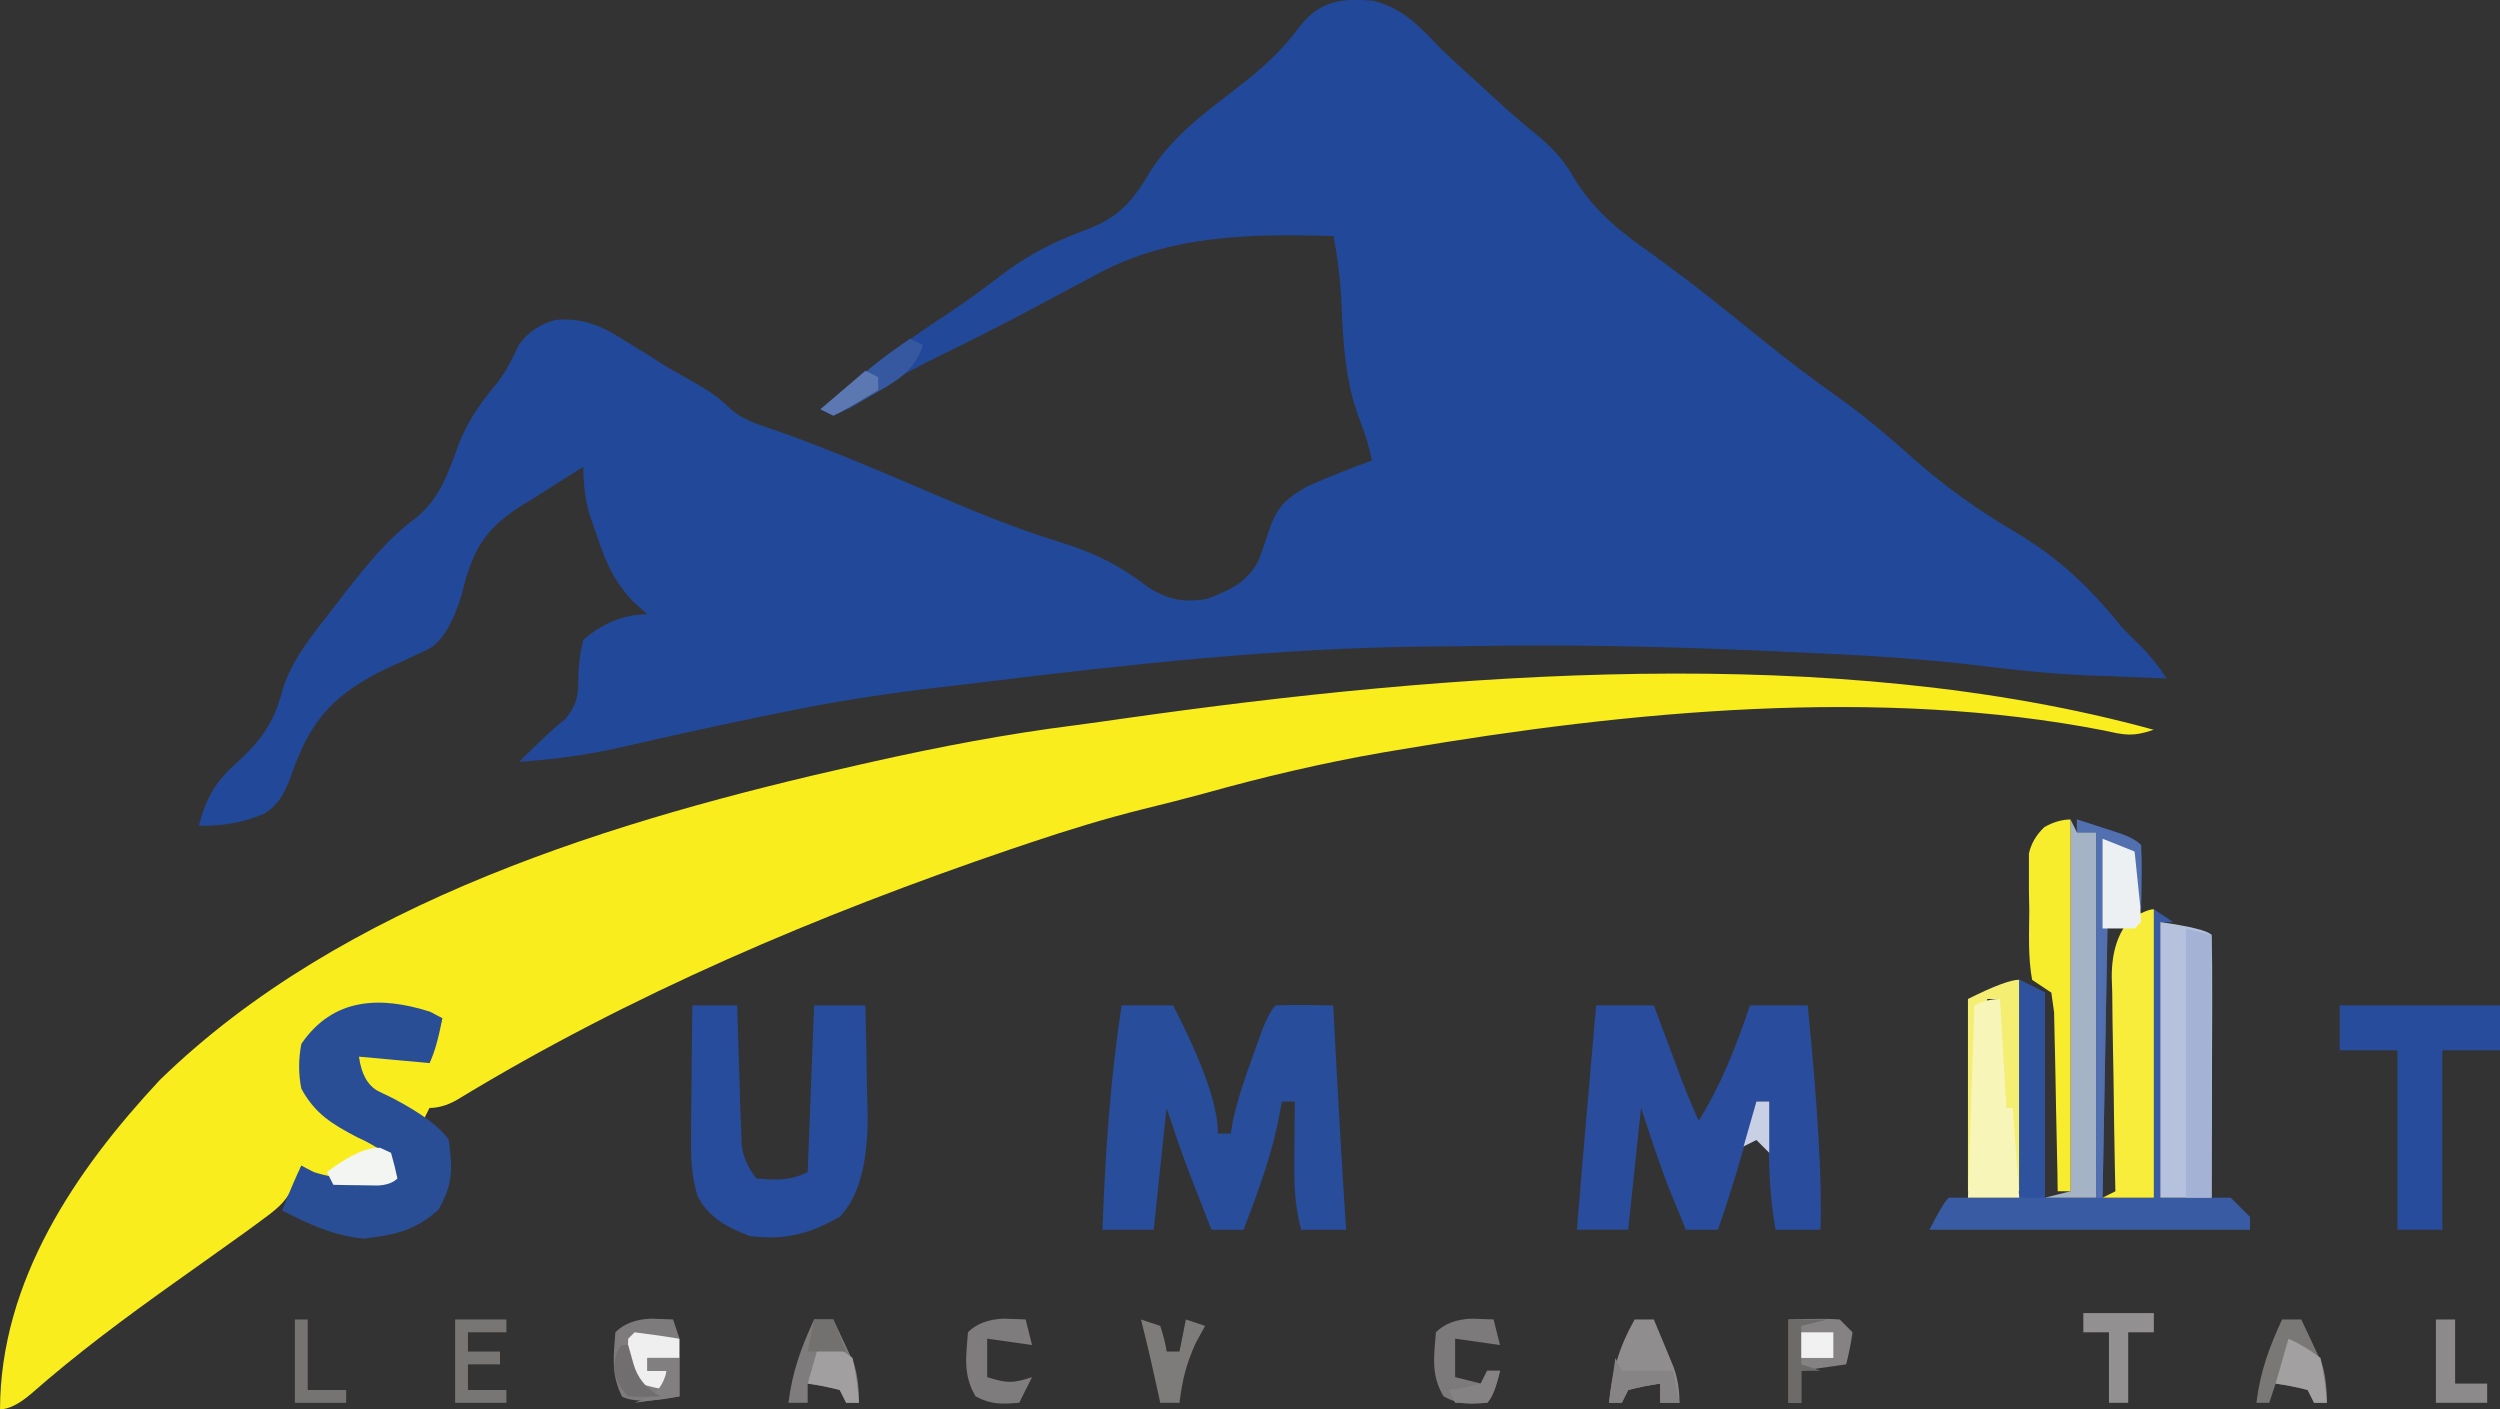 <?xml version="1.0" encoding="UTF-8"?>
<svg id="Layer_2" data-name="Layer 2" xmlns="http://www.w3.org/2000/svg" viewBox="0 0 390 219.84">
  <rect x="0" y="0" width="390" height="219.84" fill="#333333" stroke="none"/>
  <defs>
    <style>
      .cls-1 {
        fill: #706e6e;
      }

      .cls-2 {
        fill: #274c9b;
      }

      .cls-3 {
        fill: #7d7b7b;
      }

      .cls-4 {
        fill: #737070;
      }

      .cls-5 {
        fill: #224999;
      }

      .cls-6 {
        fill: #7c7a7a;
      }

      .cls-7 {
        fill: #7e7b7b;
      }

      .cls-8 {
        fill: #5270af;
      }

      .cls-9 {
        fill: #f7ed3a;
      }

      .cls-10 {
        fill: #395ba3;
      }

      .cls-11 {
        fill: #a2a0a0;
      }

      .cls-12 {
        fill: #2a4e96;
      }

      .cls-13 {
        fill: #294d9c;
      }

      .cls-14 {
        fill: #a5b3c7;
      }

      .cls-15 {
        fill: #f4ee73;
      }

      .cls-16 {
        fill: #7a7777;
      }

      .cls-17 {
        fill: #b6c2dd;
      }

      .cls-18 {
        fill: #2f529e;
      }

      .cls-19 {
        fill: #edf0f3;
      }

      .cls-20 {
        fill: #efefef;
      }

      .cls-21 {
        fill: #929090;
      }

      .cls-22 {
        fill: #f3f5f3;
      }

      .cls-23 {
        fill: #868484;
      }

      .cls-24 {
        fill: #f8ed2d;
      }

      .cls-25 {
        fill: #6d6a6a;
      }

      .cls-26 {
        fill: #f2f1f1;
      }

      .cls-27 {
        fill: #a4b3d5;
      }

      .cls-28 {
        fill: #8f8d8d;
      }

      .cls-29 {
        fill: #817f7f;
      }

      .cls-30 {
        fill: #767373;
      }

      .cls-31 {
        fill: #a19f9f;
      }

      .cls-32 {
        fill: #3558a1;
      }

      .cls-33 {
        fill: #f8f5b8;
      }

      .cls-34 {
        fill: #7e7c7c;
      }

      .cls-35 {
        fill: #848282;
      }

      .cls-36 {
        fill: #787575;
      }

      .cls-37 {
        fill: #8c8a8a;
      }

      .cls-38 {
        fill: #5b78b3;
      }

      .cls-39 {
        fill: #c7d0e5;
      }

      .cls-40 {
        fill: #284d9b;
      }

      .cls-41 {
        fill: #faed1e;
      }
    </style>
  </defs>
  <g id="Layer_1-2" data-name="Layer 1">
    <path class="cls-5" d="M214.31.14c4.79,1.25,7.35,4.21,10.69,7.7,2.02,1.9,4.07,3.76,6.12,5.62q.74.68,1.49,1.38c2.46,2.28,4.96,4.47,7.58,6.56,2.56,2.22,3.97,3.91,5.62,6.81,3.24,5.1,7.29,8.18,12.19,11.62,1.21.89,2.42,1.79,3.62,2.69.65.48,1.29.96,1.96,1.46,3.96,3.04,7.83,6.2,11.72,9.33,3.68,2.96,7.41,5.8,11.27,8.52,4.29,3.05,8.19,6.39,12.12,9.88,4.92,4.36,9.97,7.91,15.62,11.25,6.84,4.05,11.68,8.65,16.69,14.88.96,1,1.94,1.98,2.94,2.94q2.06,2.06,4.06,5.06c-3.15-.12-6.29-.24-9.44-.38-.86-.03-1.72-.06-2.6-.09-5.67-.25-11.26-.79-16.89-1.5-9.9-1.23-19.8-1.73-29.76-2.16-.94-.04-1.88-.08-2.84-.13-15.31-.68-30.58-1.06-45.9-.81-2.41.04-4.81.07-7.22.08-23.83.18-47.28,2.78-70.92,5.68-2.3.28-4.6.55-6.9.82-8.05.95-15.98,2.2-23.91,3.85-1.06.22-2.13.43-3.22.66-7.2,1.48-14.37,3.08-21.53,4.72-5.3,1.19-10.46,1.9-15.87,2.25q5-5,7.25-6.69c2.09-2.76,1.92-3.92,2-7.31q.14-2.65.75-5c2.86-2.5,6.18-4,10-4-.77-.68-1.53-1.36-2.32-2.06-2.97-3.26-4.09-5.85-5.49-10-.42-1.21-.84-2.42-1.27-3.66q-.92-3.28-.92-7.28c-2.63,1.62-5.22,3.26-7.81,4.94-.74.45-1.48.9-2.24,1.36-5.74,3.77-7.35,7.15-8.95,13.7q-1.89,6.24-4.79,8.22c-2.27,1.14-4.57,2.18-6.89,3.22-7.94,3.88-11.75,7.74-14.68,16.12-1.03,2.8-1.88,4.98-4.48,6.58-3.62,1.43-6.19,1.86-10.15,1.86,1.26-4.74,2.76-7.1,6.44-10.31,3.88-3.68,5.44-6.29,6.78-11.38,1.58-4.68,4.79-8.44,7.78-12.31.73-.95,1.46-1.89,2.21-2.87,3.26-4.11,6.31-7.94,10.54-11.07,4.03-3.2,5.23-7.39,7-12.1,1.49-3.54,3.42-6.2,5.86-9.14,1.42-1.85,2.3-3.65,3.27-5.76q2.12-3.06,5.82-3.98c4.54-.4,7.63,1.17,11.37,3.61.57.35,1.15.71,1.74,1.07,1.16.71,2.31,1.43,3.45,2.16,1.8,1.12,3.64,2.14,5.5,3.17q3.25,1.92,4.78,3.51c2.32,2.21,5.02,2.86,8.04,3.91,7.63,2.73,15.06,5.86,22.5,9.06,7.09,3.05,14.11,5.99,21.5,8.25,5.19,1.61,9.22,3.61,13.51,6.95,3.07,1.96,5.66,2.47,9.25,1.81,3.62-1.43,6.05-2.42,7.98-5.93.64-1.76,1.25-3.53,1.84-5.31,1.26-3.38,2.74-4.57,5.87-6.34,3.29-1.45,6.62-2.77,10-4-.46-2-.96-3.89-1.72-5.8-2.54-6.35-2.8-12.69-3.07-19.43-.19-3.34-.59-6.49-1.21-9.77-12.73-.39-25.62-.24-37,6-1.09.58-2.19,1.16-3.32,1.76-1.89,1-3.79,2.01-5.67,3.03-5.39,2.91-10.85,5.63-16.35,8.33-4.8,2.38-9.35,5.02-13.84,7.95-.6.31-1.2.62-1.82.93-.66-.33-1.32-.66-2-1,6.44-5.48,12.93-10.43,20.02-15.02,2.96-1.97,5.77-4.07,8.6-6.23,4.24-3.14,8.3-5.1,13.23-6.91,4.73-1.85,6.99-4.53,9.46-8.78,3.56-5.64,8.59-9.28,13.8-13.31,3.77-2.94,6.87-5.67,9.7-9.57,3.25-4,6.49-4.3,11.5-3.89Z"/>
    <path class="cls-41" d="M336,113.84c-3.32,1.11-4.41.86-7.75.12-35.08-6.86-74.31-3.03-109.25,2.88-1.11.19-2.21.37-3.35.56-9.43,1.64-18.68,3.83-27.9,6.41-3.16.86-6.31,1.65-9.49,2.43-5.89,1.47-11.63,3.23-17.38,5.16q-1.53.52-3.1,1.04c-30.12,10.26-59.4,22.65-86.63,39.22q-2.15,1.18-4.15,1.18c-.33.66-.66,1.32-1,2-1.65-.9-3.3-1.82-4.94-2.75-.92-.51-1.83-1.02-2.78-1.55q-2.29-1.7-3.16-3.84-.06-.92-.12-1.86c.33-.33.66-.66,1-1q2,.09,4.44.38,1.2.14,2.43.27,2.13.35,4.13,1.35c.66-2.31,1.32-4.62,2-7-5.31-1.42-11.82-2.4-16.98-.13-3.09,2.23-3.98,3.91-4.64,7.63.74,4.15,1.54,5.64,4.62,8.5,2.03,1.15,4.06,2.16,6.2,3.11q1.8.89,3.8,2.89-.38,2.12-1,4c-5.5.32-9.44.53-14-3-.25.76-.51,1.52-.77,2.3-1.35,2.95-2.4,4-4.98,5.89q-1.21.89-2.44,1.8c-.93.66-1.86,1.33-2.81,2.01-1.07.77-2.14,1.53-3.25,2.32-1.76,1.26-3.53,2.51-5.3,3.77-7.78,5.53-15.47,11.23-22.64,17.54q-2.81,2.38-4.81,2.38c.08-20.04,11.73-37.23,24.94-51.38,28.62-27.88,71.21-40.65,109.19-49.19.67-.15,1.35-.3,2.04-.46,10.41-2.33,20.81-4.32,31.4-5.66,2.6-.34,5.18-.71,7.77-1.08,50.66-7.2,110.8-11.96,160.66,1.77Z"/>
    <path class="cls-13" d="M249,156.84h9c.42,1.13.84,2.26,1.28,3.43.55,1.48,1.11,2.96,1.66,4.45.28.75.56,1.49.84,2.26q1.47,3.99,3.22,7.86c3.57-5.73,5.83-11.62,8-18h9q2.38,23.72,2,35h-7c-1.24-6.66-1.09-13.25-1-20h-2c-.18.69-.36,1.38-.55,2.09-1.62,6.05-3.39,12-5.45,17.91h-5c-.61-1.48-1.21-2.96-1.81-4.44-.34-.82-.67-1.65-1.02-2.5-1.51-3.98-2.82-8.03-4.17-12.07-.66,6.27-1.32,12.54-2,19h-8c.95-11.67,1.98-23.33,3-35Z"/>
    <path class="cls-40" d="M175,156.84h8q7,13.52,7,20h2c.11-.68.23-1.35.34-2.05.78-3.52,1.93-6.81,3.16-10.2.44-1.24.89-2.49,1.34-3.77q1.16-2.98,2.16-3.98c1.52-.07,3.04-.08,4.56-.06.83,0,1.65.02,2.5.03.64.01,1.28.02,1.93.04.06,1.19.12,2.37.18,3.59.54,10.47,1.14,20.94,1.82,31.41h-7c-1.15-4.09-1.11-8.03-1.06-12.25,0-.75,0-1.49.01-2.26.01-1.83.03-3.66.05-5.49h-2c-.25,1.26-.5,2.52-.75,3.81-1.23,5.59-3.2,10.86-5.25,16.19h-5c-.79-2.04-1.58-4.08-2.38-6.12-.44-1.14-.88-2.27-1.34-3.45-1.17-3.12-2.24-6.27-3.29-9.43-.66,6.27-1.32,12.54-2,19h-8c.45-11.78,1.18-23.35,3-35Z"/>
    <path class="cls-2" d="M108,156.84h7c.02.71.04,1.42.06,2.16.1,3.22.2,6.44.31,9.66.03,1.12.06,2.24.09,3.39.04,1.07.08,2.15.12,3.25.03.99.06,1.98.1,3q.16,2.78,2.32,5.54c3.08.26,5.21.39,8-1,.33-8.58.66-17.16,1-26h8c.12,4.37.19,8.75.25,13.12.03,1.24.07,2.48.1,3.75q.12,11.53-4.35,16.12c-4.75,2.69-8.58,3.68-14,3-3.52-1.33-6.37-2.81-8.19-6.24-.94-3.18-1.04-5.84-1.01-9.15,0-1.2.01-2.4.02-3.64.02-1.25.03-2.49.05-3.78,0-1.27.02-2.53.03-3.83.02-3.12.06-6.24.1-9.35Z"/>
    <path class="cls-12" d="M67.12,157.84c.62.33,1.24.66,1.88,1q-.88,4.75-2,7-5.45-.49-11-1,.53,3.99,2.93,5.34c.79.38,1.58.76,2.39,1.16q6.76,3.56,8.69,6.5c.59,4.64.67,6.82-1.62,10.88-3.66,3.28-6.88,3.96-11.69,4.5-4.76-.48-8.45-2.22-12.69-4.38q1.88-4.75,3-7c.64.33,1.28.66,1.94,1,4.07,1.33,7.81,1.17,12.06,1q-.17-1.93-1-4-1.94-1.39-4.31-2.44c-3.87-2.03-6.53-3.62-8.69-7.56q-.69-3.44,0-7c4.96-7.23,12.3-7.5,20.12-5Z"/>
    <path class="cls-10" d="M324,127.84c1.48.48,2.96.96,4.44,1.44.82.27,1.65.53,2.5.81q2.07.75,3.07,1.75c.07,1.69.08,3.38.06,5.06,0,.92-.02,1.84-.03,2.79-.01.71-.02,1.42-.04,2.15h-1v-9h-2v11h-1c-.33-3.96-.66-7.92-1-12-.33,18.15-.66,36.3-1,55h8v-45l3,2h-2v43h11c.99.99,1.98,1.98,3,3v2h-50q2-4,3-5h11v-34c1.32.66,2.64,1.32,4,2v32h8v-57h-3v-2Z"/>
    <path class="cls-2" d="M365,156.84h25v7h-9v28h-7v-28h-9v-7Z"/>
    <path class="cls-17" d="M337,143.84q7,1,8,2c.09,3.03.12,6.04.1,9.07,0,.91,0,1.82,0,2.75,0,2.91-.02,5.83-.03,8.74,0,1.97,0,3.94-.01,5.91-.01,4.84-.03,9.68-.05,14.53h-8v-43Z"/>
    <path class="cls-9" d="M336,141.84v45h-8q.99-.49,2-1c-.03-1.19-.05-2.38-.08-3.61-.09-4.42-.15-8.84-.2-13.26-.03-1.91-.06-3.83-.1-5.74-.06-2.75-.09-5.5-.11-8.25-.03-.85-.05-1.71-.08-2.59q0-5.96,3.03-9.12,2.53-1.43,3.53-1.43Z"/>
    <path class="cls-14" d="M323,127.84l1,2h3v57h-8q1.98-.49,4-1v-58Z"/>
    <path class="cls-24" d="M323,127.84v58h-2c-.01-.93-.03-1.86-.04-2.81-.06-3.44-.14-6.88-.22-10.32-.03-1.49-.06-2.98-.08-4.47-.03-2.14-.09-4.28-.14-6.42-.03-1.29-.05-2.58-.08-3.9-.14-1.01-.29-2.03-.43-3.07-.99-.66-1.98-1.32-3-2-.66-3.6-.46-7.28-.44-10.94-.02-1.02-.04-2.03-.06-3.08,0-.97,0-1.95,0-2.95q0-1.34,0-2.71.5-2.33,2.41-4.14,2.09-1.19,4.09-1.19Z"/>
    <path class="cls-27" d="M341,144.84l4,1v41h-4v-42Z"/>
    <path class="cls-15" d="M315,152.84v33h-1c-.33-2.97-.66-5.94-1-9h-1v-21h-2v30h-3v-30q6-3,8-3Z"/>
    <path class="cls-18" d="M315,152.84l4,2v32h-4v-34Z"/>
    <path class="cls-33" d="M312,155.84c.33,5.61.66,11.22,1,17h1c.33,4.62.66,9.24,1,14h-8c.33-9.9.66-19.8,1-30q2-1,4-1Z"/>
    <path class="cls-8" d="M324,127.84c1.48.48,2.96.96,4.44,1.44.82.27,1.65.53,2.5.81q2.07.75,3.07,1.75c.07,1.69.08,3.38.06,5.06,0,.92-.02,1.84-.03,2.79-.01.71-.02,1.42-.04,2.15h-1v-9h-2v11h-1c-.33-3.96-.66-7.92-1-12-.33,18.15-.66,36.3-1,55h-1v-57h-3v-2Z"/>
    <path class="cls-35" d="M279,205.84q6.05-.2,8,0c.66.66,1.32,1.32,2,2q-.38,2.62-1,5c-2.31.33-4.62.66-7,1v5h-2v-13Z"/>
    <path class="cls-28" d="M255,205.84h3c.67,1.6,1.34,3.21,2,4.81.37.89.74,1.79,1.12,2.71q.88,2.48.88,5.48h-3v-3q-2.47.34-5,1c-.33.66-.66,1.32-1,2h-2c.5-4.97,1.55-8.64,4-13Z"/>
    <path class="cls-16" d="M356,205.84h3c.68,1.41,1.34,2.83,2,4.25.37.79.74,1.58,1.12,2.39q.88,2.36.88,6.36h-2l-1-2q-2.53-.66-5-1c-.33.99-.66,1.98-1,3h-2c.59-4.85,1.98-8.61,4-13Z"/>
    <path class="cls-34" d="M127,205.84h3c.68,1.41,1.34,2.83,2,4.25.37.79.74,1.58,1.12,2.39q.88,2.36.88,6.36h-2l-1-2q-2.53-.66-5-1v3h-3c.59-4.85,1.98-8.61,4-13Z"/>
    <path class="cls-3" d="M101.62,205.71q1.67.06,3.38.12c.33.99.66,1.98,1,3h-7v6q2.47.99,5,2v-3h-3v-2h5v6q-6.35,1.32-8.94.06c-1.75-3.41-1.36-6.26-1.06-10.06q2-2,5.62-2.12Z"/>
    <path class="cls-21" d="M325,204.84h11v3h-4v11h-3v-11h-4v-3Z"/>
    <path class="cls-6" d="M229.62,205.71q1.67.06,3.38.12c.33,1.32.66,2.64,1,4-2.31-.33-4.62-.66-7-1v6c1.32.33,2.64.66,4,1,.33-.66.66-1.32,1-2h2q-.88,3.88-2,5c-2.7.28-4.41.32-6.81-1-1.97-3.32-1.49-6.18-1.19-10q2-2,5.62-2.12Z"/>
    <path class="cls-36" d="M71,205.84h8v2h-6v3h5v2h-5v4h6v2h-8v-13Z"/>
    <path class="cls-34" d="M156.62,205.71q1.67.06,3.38.12c.33,1.32.66,2.64,1,4-2.31-.33-4.62-.66-7-1v6c3.01.93,3.87,1.04,7,0-.66,1.32-1.32,2.64-2,4-2.67.22-4.44.31-6.81-1-1.97-3.32-1.49-6.18-1.19-10q2-2,5.62-2.12Z"/>
    <path class="cls-37" d="M380,205.84h3v10h5v3h-8v-13Z"/>
    <path class="cls-19" d="M328,130.84q2.47.99,5,2c.19,1.81.38,3.62.56,5.44.1,1.01.21,2.02.32,3.06q.06,1.24.12,2.5l-1,1h-5v-14Z"/>
    <path class="cls-7" d="M178,205.84c.99.33,1.98.66,3,1q.69,2.06,1,4h2c.33-1.65.66-3.3,1-5,.99.33,1.98.66,3,1-.47.87-.95,1.73-1.44,2.62-1.49,3.23-2.14,5.87-2.56,9.38h-3c-.13-.6-.27-1.21-.4-1.83-.18-.8-.35-1.6-.54-2.42-.17-.79-.35-1.58-.53-2.39-.48-2.13-1-4.24-1.54-6.36Z"/>
    <path class="cls-20" d="M99,207.84c2.34.29,4.67.62,7,1v3h-5v2h3v3q-4.88-.88-6-2-.12-3,0-6l1-1Z"/>
    <path class="cls-22" d="M59.38,179.09c.54.25,1.07.5,1.62.75q.56,1.94,1,4-1,1-3.07,1.1c-.82-.01-1.65-.02-2.5-.04-.83,0-1.65-.02-2.5-.03-.64-.01-1.28-.02-1.93-.04-.33-.66-.66-1.32-1-2q5.42-4.06,8.38-3.75Z"/>
    <path class="cls-32" d="M142,52.84l2,1c-1.51,4.25-4.18,5.63-8,7.81-1.07.63-2.15,1.25-3.25,1.89-.91.43-1.81.85-2.75,1.29l-2-1c1.77-1.46,3.54-2.92,5.31-4.38.99-.81,1.97-1.62,2.99-2.46q2.7-2.16,5.7-4.16Z"/>
    <path class="cls-30" d="M46,205.84h2v11h6v2h-8v-13Z"/>
    <path class="cls-11" d="M357,208.84q2.44,1.06,5,3,.81,3.69,1,7h-2c-.33-.66-.66-1.32-1-2q-2.53-.66-5-1c.66-2.31,1.32-4.62,2-7Z"/>
    <path class="cls-31" d="M128,208.84q2.44,1.06,5,3,.81,3.69,1,7h-2c-.33-.66-.66-1.32-1-2q-2.53-.66-5-1c.66-2.31,1.32-4.62,2-7Z"/>
    <path class="cls-23" d="M252,211.84l1,2h8c.33,1.65.66,3.3,1,5h-3v-3q-2.47.34-5,1c-.33.66-.66,1.32-1,2h-2c.33-2.31.66-4.62,1-7Z"/>
    <path class="cls-25" d="M279,205.84h6c-1.32.33-2.64.66-4,1v6c.99.33,1.98.66,3,1h-3v5h-2v-13Z"/>
    <path class="cls-29" d="M101,211.84h5v6c-2.31.33-4.62.66-7,1,.64-.27,1.28-.54,1.94-.81q2.39-1.07,3.06-4.19h-3v-2Z"/>
    <path class="cls-1" d="M97,209.84h1c.27.95.54,1.9.81,2.88q.94,3.38,4.19,5.12-2.38.12-5,0-2-2-2.19-4.56.19-2.44,1.19-3.44Z"/>
    <path class="cls-26" d="M281,207.84h5v4h-5v-4Z"/>
    <path class="cls-35" d="M232,213.84h2q-.88,3.88-2,5c-1.67.04-3.33.04-5,0-.33-.66-.66-1.32-1-2,.8-.12,1.61-.25,2.44-.38.85-.21,1.69-.41,2.56-.62l1-2Z"/>
    <path class="cls-39" d="M274,171.84h2v8c-.66-.66-1.32-1.32-2-2q-.99.49-2,1c.66-2.31,1.32-4.62,2-7Z"/>
    <path class="cls-38" d="M135,57.84l2,1v2q-5.27,3.22-7,4c-.66-.33-1.32-.66-2-1,2.31-1.98,4.62-3.96,7-6Z"/>
    <path class="cls-4" d="M127,205.84h3c.66,1.65,1.32,3.3,2,5h-6c.33-1.65.66-3.3,1-5Z"/>
  </g>
</svg>